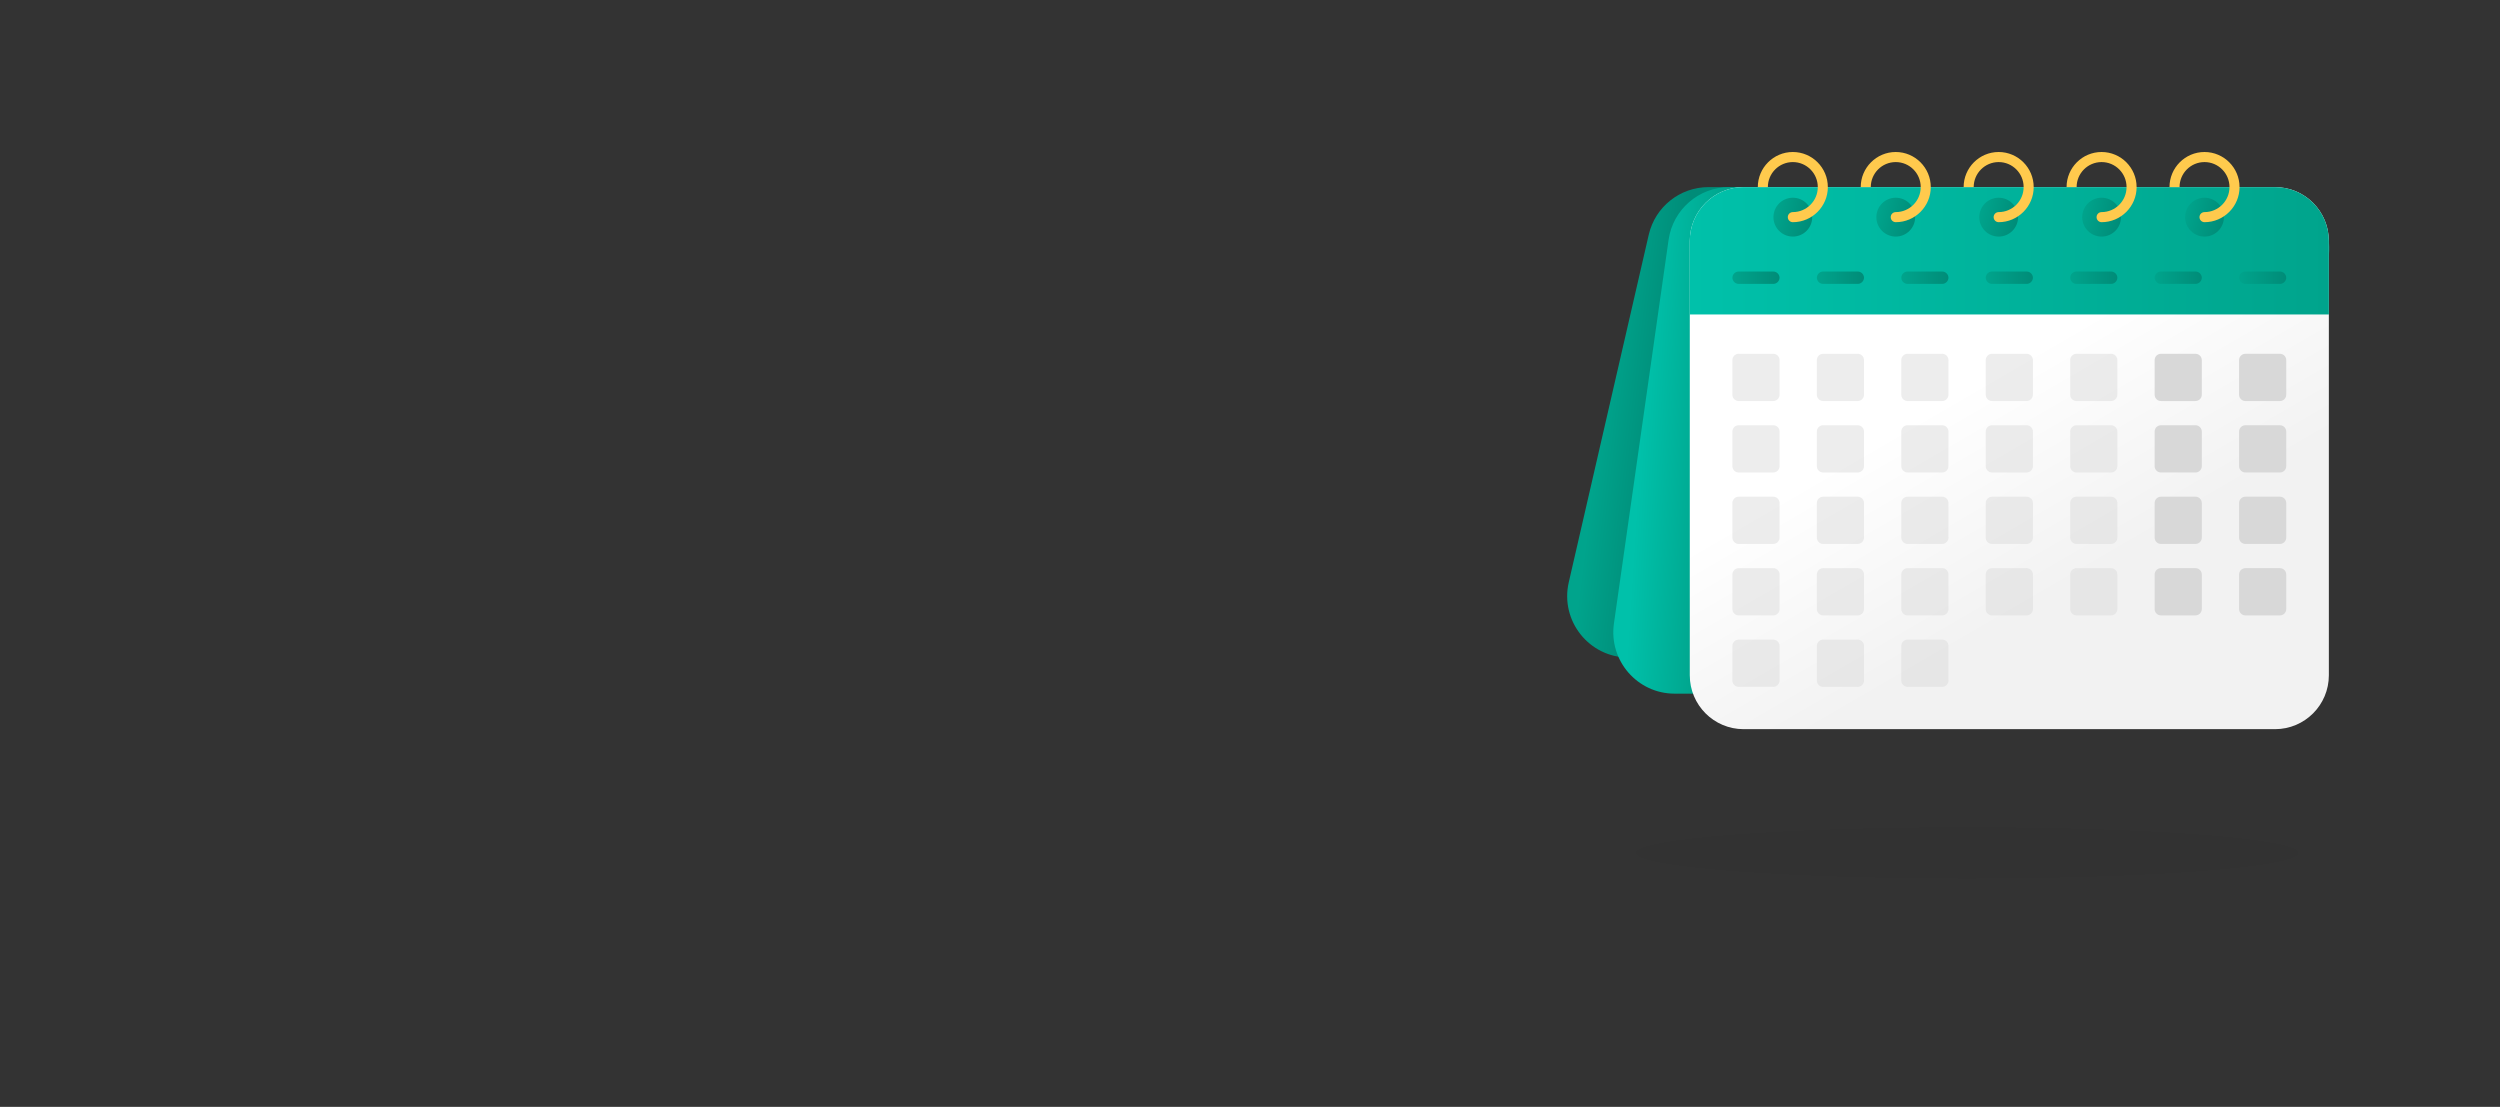 <svg width="725" height="321" viewBox="0 0 725 321" fill="none" xmlns="http://www.w3.org/2000/svg">
<rect x="0" y="0" width="725" height="321" fill="#333333" stroke="none"/>
<mask id="mask0_1078_2154" style="mask-type:alpha" maskUnits="userSpaceOnUse" x="0" y="0" width="725" height="321">
<rect x="0.985" y="0.081" width="724" height="320" rx="20" fill="#D9D9D9"/>
</mask>
<g mask="url(#mask0_1078_2154)">
<path d="M627.897 190.68H472.276C460.841 190.68 452.375 180.025 454.942 168.859L478.135 68.076C479.997 59.989 487.184 54.262 495.469 54.262H651.09C662.525 54.262 670.991 64.917 668.424 76.082L645.235 176.865C643.372 184.952 636.185 190.68 627.9 190.68H627.897Z" fill="url(#paint0_linear_1078_2154)"/>
<path d="M641.838 201.16H485.647C474.822 201.16 466.507 191.557 468.037 180.825L483.888 69.559C485.14 60.779 492.643 54.259 501.498 54.259H657.689C668.514 54.259 676.828 63.861 675.298 74.594L659.447 185.86C658.196 194.639 650.693 201.16 641.838 201.16Z" fill="url(#paint1_linear_1078_2154)"/>
<path opacity="0.03" d="M570.479 254.737C623.499 254.737 666.479 251.422 666.479 247.332C666.479 243.242 623.499 239.926 570.479 239.926C517.46 239.926 474.479 243.242 474.479 247.332C474.479 251.422 517.46 254.737 570.479 254.737Z" fill="black"/>
<path d="M659.753 54.259H505.649C497.025 54.259 490.036 61.26 490.036 69.898V195.819C490.036 204.457 497.025 211.458 505.649 211.458H659.757C668.38 211.458 675.369 204.457 675.369 195.819V69.898C675.369 61.26 668.38 54.259 659.757 54.259H659.753Z" fill="url(#paint2_linear_1078_2154)"/>
<path d="M505.649 54.259H659.76C668.377 54.259 675.373 61.267 675.373 69.898V91.204H490.036V69.898C490.036 61.267 497.032 54.259 505.649 54.259Z" fill="url(#paint3_linear_1078_2154)"/>
<path d="M519.921 68.607C523.028 68.607 525.544 66.086 525.544 62.974C525.544 59.861 523.028 57.341 519.921 57.341C516.813 57.341 514.297 59.861 514.297 62.974C514.297 66.086 516.817 68.607 519.921 68.607Z" fill="url(#paint4_linear_1078_2154)"/>
<path d="M530.074 54.258C530.074 59.868 525.517 64.433 519.921 64.433C519.115 64.433 518.461 63.777 518.461 62.971C518.461 62.164 519.112 61.508 519.921 61.508C523.913 61.508 527.158 58.252 527.158 54.255C527.158 50.259 523.91 47.002 519.921 47.002C515.931 47.002 512.68 50.255 512.68 54.255H509.764C509.764 48.645 514.317 44.081 519.921 44.081C525.524 44.081 530.074 48.649 530.074 54.255V54.258Z" fill="#FFCA4D"/>
<path d="M549.766 68.607C552.873 68.607 555.39 66.086 555.39 62.974C555.39 59.861 552.87 57.341 549.766 57.341C546.663 57.341 544.143 59.861 544.143 62.974C544.143 66.086 546.663 68.607 549.766 68.607Z" fill="url(#paint5_linear_1078_2154)"/>
<path d="M559.923 54.258C559.923 59.868 555.366 64.433 549.766 64.433C548.964 64.433 548.306 63.777 548.306 62.971C548.306 62.164 548.961 61.508 549.766 61.508C553.762 61.508 557.007 58.252 557.007 54.255C557.007 50.259 553.762 47.002 549.766 47.002C545.769 47.002 542.528 50.255 542.528 54.255H539.612C539.612 48.645 544.169 44.081 549.766 44.081C555.363 44.081 559.923 48.649 559.923 54.255V54.258Z" fill="#FFCA4D"/>
<path d="M579.613 68.607C582.72 68.607 585.237 66.086 585.237 62.974C585.237 59.861 582.717 57.341 579.613 57.341C576.509 57.341 573.989 59.861 573.989 62.974C573.989 66.086 576.506 68.607 579.613 68.607Z" fill="url(#paint6_linear_1078_2154)"/>
<path d="M589.769 54.258C589.769 59.868 585.209 64.433 579.612 64.433C578.807 64.433 578.152 63.777 578.152 62.971C578.152 62.164 578.803 61.508 579.612 61.508C583.605 61.508 586.853 58.252 586.853 54.255C586.853 50.259 583.605 47.002 579.612 47.002C575.619 47.002 572.371 50.255 572.371 54.255H569.455C569.455 48.645 574.015 44.081 579.612 44.081C585.209 44.081 589.769 48.649 589.769 54.255V54.258Z" fill="#FFCA4D"/>
<path d="M609.463 68.607C612.57 68.607 615.086 66.086 615.086 62.974C615.086 59.861 612.566 57.341 609.463 57.341C606.359 57.341 603.839 59.861 603.839 62.974C603.839 66.086 606.359 68.607 609.463 68.607Z" fill="url(#paint7_linear_1078_2154)"/>
<path d="M619.616 54.258C619.616 59.868 615.059 64.433 609.463 64.433C608.657 64.433 608.003 63.777 608.003 62.971C608.003 62.164 608.654 61.508 609.463 61.508C613.455 61.508 616.7 58.252 616.7 54.255C616.7 50.259 613.455 47.002 609.463 47.002C605.47 47.002 602.222 50.255 602.222 54.255H599.306C599.306 48.645 603.862 44.081 609.463 44.081C615.063 44.081 619.616 48.649 619.616 54.255V54.258Z" fill="#FFCA4D"/>
<path d="M639.309 68.607C642.416 68.607 644.933 66.086 644.933 62.974C644.933 59.861 642.416 57.341 639.309 57.341C636.202 57.341 633.686 59.861 633.686 62.974C633.686 66.086 636.205 68.607 639.309 68.607Z" fill="url(#paint8_linear_1078_2154)"/>
<path d="M649.466 54.258C649.466 59.868 644.909 64.433 639.309 64.433C638.503 64.433 637.849 63.777 637.849 62.971C637.849 62.164 638.503 61.508 639.309 61.508C643.302 61.508 646.55 58.252 646.55 54.255C646.55 50.259 643.302 47.002 639.309 47.002C635.316 47.002 632.071 50.255 632.071 54.255H629.155C629.155 48.645 633.712 44.081 639.309 44.081C644.906 44.081 649.466 48.649 649.466 54.255V54.258Z" fill="#FFCA4D"/>
<path opacity="0.46" d="M587.706 102.598H577.697C576.683 102.598 575.861 103.422 575.861 104.437V114.463C575.861 115.478 576.683 116.301 577.697 116.301H587.706C588.719 116.301 589.545 115.478 589.545 114.463V104.437C589.545 103.422 588.723 102.598 587.706 102.598Z" fill="#D8D8D8"/>
<path opacity="0.46" d="M612.197 102.598H602.188C601.175 102.598 600.353 103.422 600.353 104.437V114.463C600.353 115.478 601.175 116.301 602.188 116.301H612.197C613.211 116.301 614.036 115.478 614.036 114.463V104.437C614.036 103.422 613.214 102.598 612.197 102.598Z" fill="#D8D8D8"/>
<path d="M636.688 102.598H626.679C625.666 102.598 624.844 103.422 624.844 104.437V114.463C624.844 115.478 625.666 116.301 626.679 116.301H636.688C637.702 116.301 638.524 115.478 638.524 114.463V104.437C638.524 103.422 637.702 102.598 636.688 102.598Z" fill="#D8D8D8"/>
<path opacity="0.46" d="M514.235 102.598H504.226C503.213 102.598 502.391 103.422 502.391 104.437V114.463C502.391 115.478 503.213 116.301 504.226 116.301H514.235C515.249 116.301 516.074 115.478 516.074 114.463V104.437C516.074 103.422 515.252 102.598 514.235 102.598Z" fill="#D8D8D8"/>
<path opacity="0.46" d="M538.726 102.598H528.717C527.704 102.598 526.882 103.422 526.882 104.437V114.463C526.882 115.478 527.704 116.301 528.717 116.301H538.726C539.74 116.301 540.562 115.478 540.562 114.463V104.437C540.562 103.422 539.74 102.598 538.726 102.598Z" fill="#D8D8D8"/>
<path opacity="0.46" d="M563.218 102.598H553.208C552.195 102.598 551.373 103.422 551.373 104.437V114.463C551.373 115.478 552.195 116.301 553.208 116.301H563.218C564.231 116.301 565.056 115.478 565.056 114.463V104.437C565.056 103.422 564.234 102.598 563.218 102.598Z" fill="#D8D8D8"/>
<path d="M661.176 102.598H651.166C650.153 102.598 649.331 103.422 649.331 104.437V114.463C649.331 115.478 650.153 116.301 651.166 116.301H661.176C662.189 116.301 663.011 115.478 663.011 114.463V104.437C663.011 103.422 662.189 102.598 661.176 102.598Z" fill="#D8D8D8"/>
<path opacity="0.46" d="M587.706 123.319H577.697C576.683 123.319 575.861 124.143 575.861 125.158V135.184C575.861 136.199 576.683 137.023 577.697 137.023H587.706C588.719 137.023 589.545 136.199 589.545 135.184V125.158C589.545 124.143 588.723 123.319 587.706 123.319Z" fill="#D8D8D8"/>
<path opacity="0.46" d="M612.197 123.319H602.188C601.175 123.319 600.353 124.143 600.353 125.158V135.184C600.353 136.199 601.175 137.023 602.188 137.023H612.197C613.211 137.023 614.036 136.199 614.036 135.184V125.158C614.036 124.143 613.214 123.319 612.197 123.319Z" fill="#D8D8D8"/>
<path d="M636.688 123.319H626.679C625.666 123.319 624.844 124.143 624.844 125.158V135.184C624.844 136.199 625.666 137.023 626.679 137.023H636.688C637.702 137.023 638.524 136.199 638.524 135.184V125.158C638.524 124.143 637.702 123.319 636.688 123.319Z" fill="#D8D8D8"/>
<path opacity="0.46" d="M514.235 123.319H504.226C503.213 123.319 502.391 124.143 502.391 125.158V135.184C502.391 136.199 503.213 137.023 504.226 137.023H514.235C515.249 137.023 516.074 136.199 516.074 135.184V125.158C516.074 124.143 515.252 123.319 514.235 123.319Z" fill="#D8D8D8"/>
<path opacity="0.46" d="M538.726 123.319H528.717C527.704 123.319 526.882 124.143 526.882 125.158V135.184C526.882 136.199 527.704 137.023 528.717 137.023H538.726C539.74 137.023 540.562 136.199 540.562 135.184V125.158C540.562 124.143 539.74 123.319 538.726 123.319Z" fill="#D8D8D8"/>
<path opacity="0.46" d="M563.218 123.319H553.208C552.195 123.319 551.373 124.143 551.373 125.158V135.184C551.373 136.199 552.195 137.023 553.208 137.023H563.218C564.231 137.023 565.056 136.199 565.056 135.184V125.158C565.056 124.143 564.234 123.319 563.218 123.319Z" fill="#D8D8D8"/>
<path d="M661.176 123.319H651.166C650.153 123.319 649.331 124.143 649.331 125.158V135.184C649.331 136.199 650.153 137.023 651.166 137.023H661.176C662.189 137.023 663.011 136.199 663.011 135.184V125.158C663.011 124.143 662.189 123.319 661.176 123.319Z" fill="#D8D8D8"/>
<path opacity="0.46" d="M587.706 144.041H577.697C576.683 144.041 575.861 144.864 575.861 145.88V155.906C575.861 156.921 576.683 157.744 577.697 157.744H587.706C588.719 157.744 589.545 156.921 589.545 155.906V145.88C589.545 144.864 588.723 144.041 587.706 144.041Z" fill="#D8D8D8"/>
<path opacity="0.46" d="M612.197 144.041H602.188C601.175 144.041 600.353 144.864 600.353 145.879V155.905C600.353 156.92 601.175 157.744 602.188 157.744H612.197C613.211 157.744 614.036 156.92 614.036 155.905V145.879C614.036 144.864 613.214 144.041 612.197 144.041Z" fill="#D8D8D8"/>
<path d="M636.688 144.041H626.679C625.666 144.041 624.844 144.864 624.844 145.879V155.905C624.844 156.92 625.666 157.744 626.679 157.744H636.688C637.702 157.744 638.524 156.92 638.524 155.905V145.879C638.524 144.864 637.702 144.041 636.688 144.041Z" fill="#D8D8D8"/>
<path opacity="0.46" d="M514.235 144.041H504.226C503.213 144.041 502.391 144.864 502.391 145.879V155.905C502.391 156.92 503.213 157.744 504.226 157.744H514.235C515.249 157.744 516.074 156.92 516.074 155.905V145.879C516.074 144.864 515.252 144.041 514.235 144.041Z" fill="#D8D8D8"/>
<path opacity="0.46" d="M538.726 144.041H528.717C527.704 144.041 526.882 144.864 526.882 145.879V155.905C526.882 156.92 527.704 157.744 528.717 157.744H538.726C539.74 157.744 540.562 156.92 540.562 155.905V145.879C540.562 144.864 539.74 144.041 538.726 144.041Z" fill="#D8D8D8"/>
<path opacity="0.46" d="M563.218 144.041H553.208C552.195 144.041 551.373 144.864 551.373 145.879V155.905C551.373 156.92 552.195 157.744 553.208 157.744H563.218C564.231 157.744 565.056 156.92 565.056 155.905V145.879C565.056 144.864 564.234 144.041 563.218 144.041Z" fill="#D8D8D8"/>
<path d="M661.176 144.041H651.166C650.153 144.041 649.331 144.864 649.331 145.879V155.905C649.331 156.92 650.153 157.744 651.166 157.744H661.176C662.189 157.744 663.011 156.92 663.011 155.905V145.879C663.011 144.864 662.189 144.041 661.176 144.041Z" fill="#D8D8D8"/>
<path opacity="0.46" d="M587.706 164.766H577.697C576.683 164.766 575.861 165.589 575.861 166.604V176.63C575.861 177.645 576.683 178.469 577.697 178.469H587.706C588.719 178.469 589.545 177.645 589.545 176.63V166.604C589.545 165.589 588.723 164.766 587.706 164.766Z" fill="#D8D8D8"/>
<path opacity="0.46" d="M612.197 164.765H602.188C601.175 164.765 600.353 165.589 600.353 166.604V176.63C600.353 177.645 601.175 178.468 602.188 178.468H612.197C613.211 178.468 614.036 177.645 614.036 176.63V166.604C614.036 165.589 613.214 164.765 612.197 164.765Z" fill="#D8D8D8"/>
<path d="M636.688 164.765H626.679C625.666 164.765 624.844 165.589 624.844 166.604V176.63C624.844 177.645 625.666 178.468 626.679 178.468H636.688C637.702 178.468 638.524 177.645 638.524 176.63V166.604C638.524 165.589 637.702 164.765 636.688 164.765Z" fill="#D8D8D8"/>
<path opacity="0.46" d="M514.235 164.765H504.226C503.213 164.765 502.391 165.589 502.391 166.604V176.63C502.391 177.645 503.213 178.468 504.226 178.468H514.235C515.249 178.468 516.074 177.645 516.074 176.63V166.604C516.074 165.589 515.252 164.765 514.235 164.765Z" fill="#D8D8D8"/>
<path opacity="0.46" d="M538.726 164.765H528.717C527.704 164.765 526.882 165.589 526.882 166.604V176.63C526.882 177.645 527.704 178.468 528.717 178.468H538.726C539.74 178.468 540.562 177.645 540.562 176.63V166.604C540.562 165.589 539.74 164.765 538.726 164.765Z" fill="#D8D8D8"/>
<path opacity="0.46" d="M563.218 164.765H553.208C552.195 164.765 551.373 165.589 551.373 166.604V176.63C551.373 177.645 552.195 178.468 553.208 178.468H563.218C564.231 178.468 565.056 177.645 565.056 176.63V166.604C565.056 165.589 564.234 164.765 563.218 164.765Z" fill="#D8D8D8"/>
<path d="M661.176 164.765H651.166C650.153 164.765 649.331 165.589 649.331 166.604V176.63C649.331 177.645 650.153 178.468 651.166 178.468H661.176C662.189 178.468 663.011 177.645 663.011 176.63V166.604C663.011 165.589 662.189 164.765 661.176 164.765Z" fill="#D8D8D8"/>
<path opacity="0.46" d="M514.235 185.487H504.226C503.213 185.487 502.391 186.31 502.391 187.325V197.352C502.391 198.367 503.213 199.19 504.226 199.19H514.235C515.249 199.19 516.074 198.367 516.074 197.352V187.325C516.074 186.31 515.252 185.487 514.235 185.487Z" fill="#D8D8D8"/>
<path opacity="0.46" d="M538.726 185.487H528.717C527.704 185.487 526.882 186.31 526.882 187.325V197.352C526.882 198.367 527.704 199.19 528.717 199.19H538.726C539.74 199.19 540.562 198.367 540.562 197.352V187.325C540.562 186.31 539.74 185.487 538.726 185.487Z" fill="#D8D8D8"/>
<path opacity="0.46" d="M563.218 185.487H553.208C552.195 185.487 551.373 186.31 551.373 187.325V197.352C551.373 198.367 552.195 199.19 553.208 199.19H563.218C564.231 199.19 565.056 198.367 565.056 197.352V187.325C565.056 186.31 564.234 185.487 563.218 185.487Z" fill="#D8D8D8"/>
<path d="M587.706 82.33H577.697C576.683 82.33 575.861 81.507 575.861 80.489V80.583C575.861 79.568 576.683 78.741 577.697 78.741H587.706C588.719 78.741 589.545 79.564 589.545 80.583V80.489C589.545 81.504 588.723 82.33 587.706 82.33Z" fill="url(#paint9_linear_1078_2154)"/>
<path d="M612.197 82.33H602.188C601.175 82.33 600.353 81.507 600.353 80.489V80.583C600.353 79.568 601.175 78.741 602.188 78.741H612.197C613.211 78.741 614.036 79.564 614.036 80.583V80.489C614.036 81.504 613.214 82.33 612.197 82.33Z" fill="url(#paint10_linear_1078_2154)"/>
<path d="M636.688 82.33H626.679C625.666 82.33 624.844 81.507 624.844 80.489V80.583C624.844 79.568 625.666 78.741 626.679 78.741H636.688C637.702 78.741 638.524 79.564 638.524 80.583V80.489C638.524 81.504 637.702 82.33 636.688 82.33Z" fill="url(#paint11_linear_1078_2154)"/>
<path d="M514.235 82.33H504.226C503.213 82.33 502.391 81.507 502.391 80.489V80.583C502.391 79.568 503.213 78.741 504.226 78.741H514.235C515.249 78.741 516.074 79.564 516.074 80.583V80.489C516.074 81.504 515.252 82.33 514.235 82.33Z" fill="url(#paint12_linear_1078_2154)"/>
<path d="M538.726 82.33H528.717C527.704 82.33 526.882 81.507 526.882 80.489V80.583C526.882 79.568 527.704 78.741 528.717 78.741H538.726C539.74 78.741 540.562 79.564 540.562 80.583V80.489C540.562 81.504 539.74 82.33 538.726 82.33Z" fill="url(#paint13_linear_1078_2154)"/>
<path d="M563.218 82.33H553.208C552.195 82.33 551.373 81.507 551.373 80.489V80.583C551.373 79.568 552.195 78.741 553.208 78.741H563.218C564.231 78.741 565.056 79.564 565.056 80.583V80.489C565.056 81.504 564.234 82.33 563.218 82.33Z" fill="url(#paint14_linear_1078_2154)"/>
<path d="M661.175 82.33H651.166C650.153 82.33 649.327 81.507 649.327 80.489V80.583C649.327 79.568 650.149 78.741 651.166 78.741H661.175C662.188 78.741 663.011 79.564 663.011 80.583V80.489C663.011 81.504 662.188 82.33 661.175 82.33Z" fill="url(#paint15_linear_1078_2154)"/>
</g>
<defs>
<linearGradient id="paint0_linear_1078_2154" x1="465.575" y1="110.436" x2="483.175" y2="112.63" gradientUnits="userSpaceOnUse">
<stop stop-color="#00A48C"/>
<stop offset="1" stop-color="#008C78"/>
</linearGradient>
<linearGradient id="paint1_linear_1078_2154" x1="476.117" y1="121.599" x2="496.901" y2="122.925" gradientUnits="userSpaceOnUse">
<stop stop-color="#00C1AA"/>
<stop offset="1" stop-color="#00A48C"/>
</linearGradient>
<linearGradient id="paint2_linear_1078_2154" x1="570.687" y1="112.114" x2="603.092" y2="167.874" gradientUnits="userSpaceOnUse">
<stop stop-color="white"/>
<stop offset="1" stop-color="#F2F2F2"/>
</linearGradient>
<linearGradient id="paint3_linear_1078_2154" x1="490.036" y1="72.731" x2="675.373" y2="72.731" gradientUnits="userSpaceOnUse">
<stop stop-color="#00C1AA"/>
<stop offset="1" stop-color="#00A48C"/>
</linearGradient>
<linearGradient id="paint4_linear_1078_2154" x1="514.438" y1="61.71" x2="525.405" y2="64.226" gradientUnits="userSpaceOnUse">
<stop stop-color="#00A48C"/>
<stop offset="1" stop-color="#008C78"/>
</linearGradient>
<linearGradient id="paint5_linear_1078_2154" x1="544.284" y1="61.71" x2="555.251" y2="64.226" gradientUnits="userSpaceOnUse">
<stop stop-color="#00A48C"/>
<stop offset="1" stop-color="#008C78"/>
</linearGradient>
<linearGradient id="paint6_linear_1078_2154" x1="574.134" y1="61.71" x2="585.101" y2="64.226" gradientUnits="userSpaceOnUse">
<stop stop-color="#00A48C"/>
<stop offset="1" stop-color="#008C78"/>
</linearGradient>
<linearGradient id="paint7_linear_1078_2154" x1="603.98" y1="61.71" x2="614.947" y2="64.226" gradientUnits="userSpaceOnUse">
<stop stop-color="#00A48C"/>
<stop offset="1" stop-color="#008C78"/>
</linearGradient>
<linearGradient id="paint8_linear_1078_2154" x1="633.826" y1="61.71" x2="644.794" y2="64.226" gradientUnits="userSpaceOnUse">
<stop stop-color="#00A48C"/>
<stop offset="1" stop-color="#008C78"/>
</linearGradient>
<linearGradient id="paint9_linear_1078_2154" x1="575.861" y1="80.536" x2="589.545" y2="80.536" gradientUnits="userSpaceOnUse">
<stop stop-color="#00A48C"/>
<stop offset="1" stop-color="#008C78"/>
</linearGradient>
<linearGradient id="paint10_linear_1078_2154" x1="600.353" y1="80.536" x2="614.036" y2="80.536" gradientUnits="userSpaceOnUse">
<stop stop-color="#00A48C"/>
<stop offset="1" stop-color="#008C78"/>
</linearGradient>
<linearGradient id="paint11_linear_1078_2154" x1="624.844" y1="80.536" x2="638.524" y2="80.536" gradientUnits="userSpaceOnUse">
<stop stop-color="#00A48C"/>
<stop offset="1" stop-color="#008C78"/>
</linearGradient>
<linearGradient id="paint12_linear_1078_2154" x1="502.391" y1="80.536" x2="516.074" y2="80.536" gradientUnits="userSpaceOnUse">
<stop stop-color="#00A48C"/>
<stop offset="1" stop-color="#008C78"/>
</linearGradient>
<linearGradient id="paint13_linear_1078_2154" x1="526.882" y1="80.536" x2="540.565" y2="80.536" gradientUnits="userSpaceOnUse">
<stop stop-color="#00A48C"/>
<stop offset="1" stop-color="#008C78"/>
</linearGradient>
<linearGradient id="paint14_linear_1078_2154" x1="551.373" y1="80.536" x2="565.053" y2="80.536" gradientUnits="userSpaceOnUse">
<stop stop-color="#00A48C"/>
<stop offset="1" stop-color="#008C78"/>
</linearGradient>
<linearGradient id="paint15_linear_1078_2154" x1="649.331" y1="80.536" x2="663.014" y2="80.536" gradientUnits="userSpaceOnUse">
<stop stop-color="#00A48C"/>
<stop offset="1" stop-color="#008C78"/>
</linearGradient>
</defs>
</svg>
